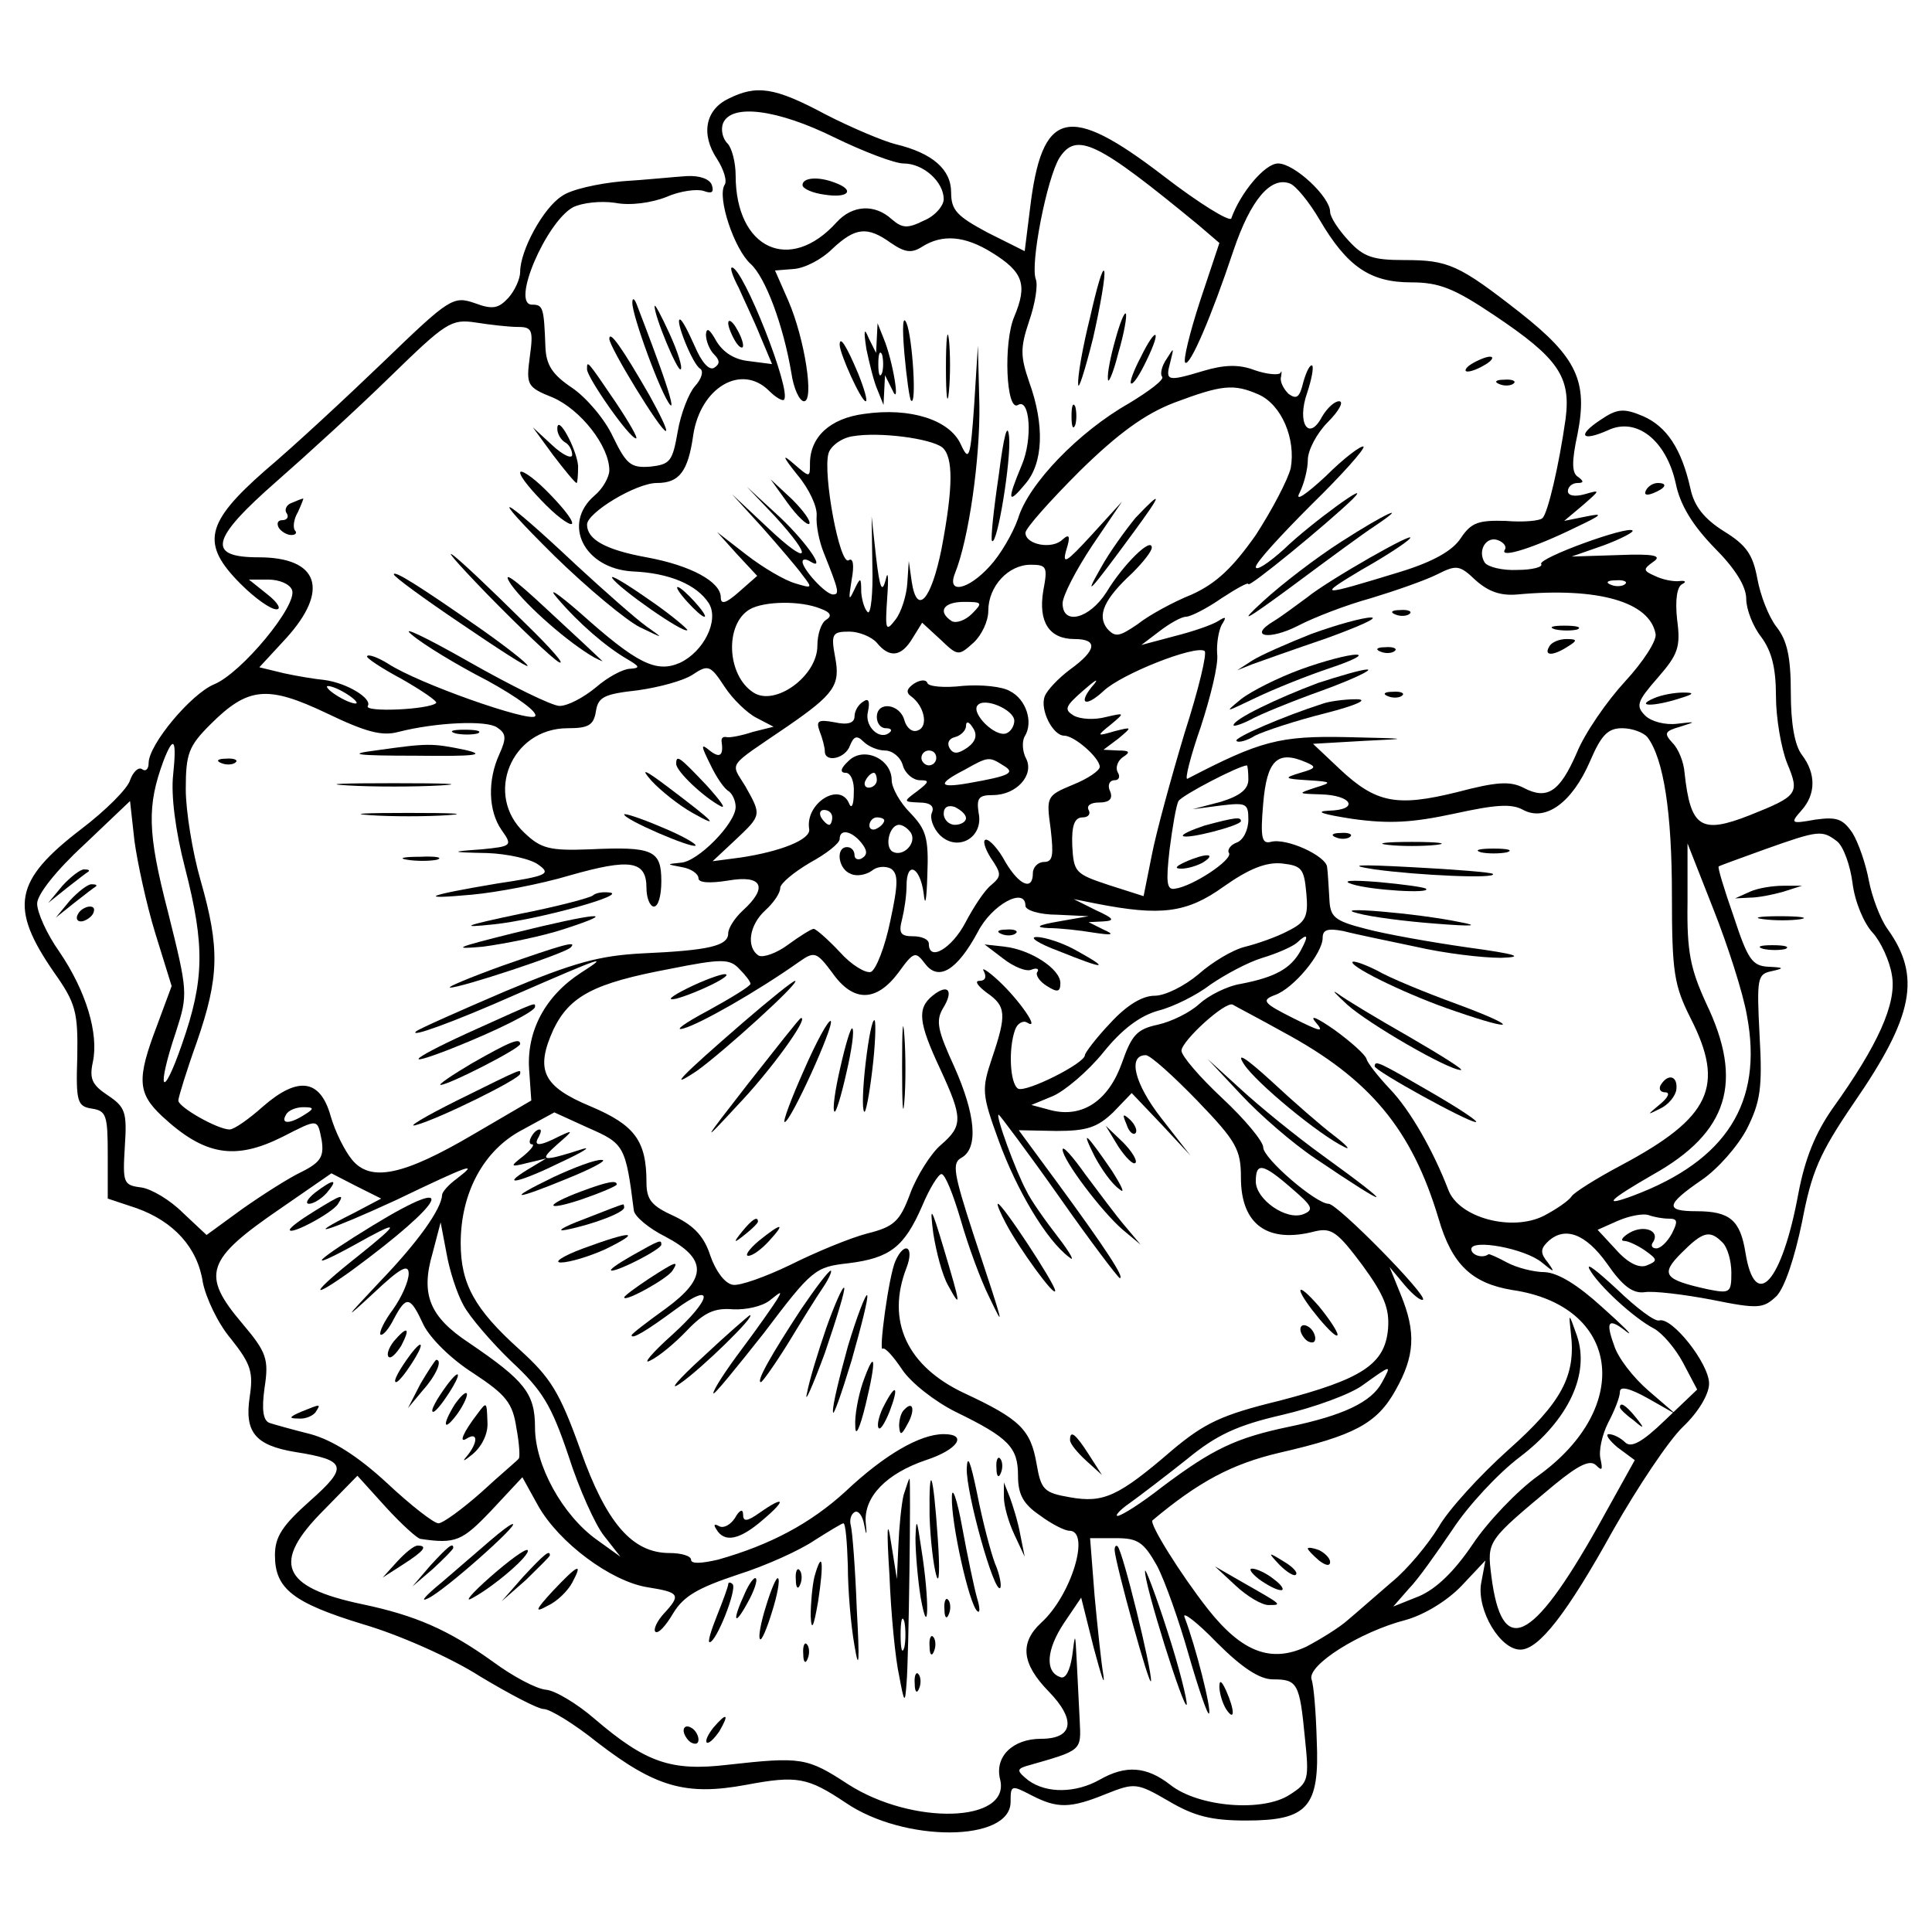 <?xml version="1.0" standalone="no"?>
<!DOCTYPE svg PUBLIC "-//W3C//DTD SVG 20010904//EN"
 "http://www.w3.org/TR/2001/REC-SVG-20010904/DTD/svg10.dtd">
<svg version="1.0" xmlns="http://www.w3.org/2000/svg"
 width="260pt" height="260pt" viewBox="0 0 260 260"
 preserveAspectRatio="xMidYMid meet">
<g transform="translate(0,260) scale(0.1,-0.1)"
fill="#000000" stroke="none">
<path d="M980 2467 c-31 -15 -37 -48 -15 -81 9 -14 14 -30 10 -35 -10 -17 13
-86 35 -106 20 -18 44 -82 55 -147 3 -21 11 -38 17 -38 14 0 1 84 -21 135
l-18 41 25 2 c15 1 38 13 52 27 31 29 47 31 79 8 19 -13 28 -14 42 -5 27 17
57 15 94 -8 42 -26 48 -43 30 -86 -15 -35 -11 -129 5 -119 16 10 20 -46 5 -81
-20 -48 -19 -54 5 -25 24 28 26 79 5 137 -12 35 -12 46 0 82 8 23 12 48 9 56
-8 20 15 137 32 164 23 35 51 21 187 -91 l28 -24 -26 -78 c-14 -43 -23 -80
-20 -83 6 -6 35 61 65 151 23 68 50 100 76 90 8 -3 26 -25 40 -49 37 -63 68
-84 123 -84 38 0 58 -8 113 -45 85 -57 102 -82 95 -138 -9 -64 -24 -127 -31
-134 -3 -4 -26 -6 -50 -4 -36 1 -46 -2 -60 -23 -11 -17 -37 -32 -83 -46 -108
-33 -111 -33 -51 3 32 18 61 37 65 42 13 14 -110 -56 -138 -79 -15 -11 -35
-26 -45 -32 -35 -21 -6 -26 33 -6 21 11 65 28 98 37 33 10 73 24 89 32 26 13
30 13 52 -8 17 -15 33 -21 56 -19 109 10 178 -10 186 -53 2 -9 -17 -38 -41
-64 -24 -26 -54 -69 -65 -96 -23 -53 -40 -64 -72 -47 -18 9 -36 8 -89 -6 -81
-20 -109 -15 -158 31 l-36 34 69 4 c63 3 62 3 -23 5 -91 2 -117 -5 -215 -56
-4 -2 4 30 18 70 13 40 24 84 22 98 -1 14 2 31 6 39 7 11 6 12 -5 5 -8 -5 -34
-14 -58 -20 l-45 -12 25 19 c13 10 29 19 35 19 6 0 28 11 48 25 20 13 36 22
36 19 0 -6 107 82 140 114 31 31 -57 -33 -92 -67 -21 -19 -38 -30 -38 -24 0 6
34 43 75 84 41 40 72 75 70 78 -3 2 -26 -15 -51 -40 -27 -25 -42 -35 -35 -22
6 12 11 32 11 44 0 13 12 36 27 51 15 15 22 28 15 28 -6 0 -16 -9 -23 -21 -18
-34 -34 -8 -20 32 6 18 9 34 7 37 -3 2 -8 -8 -12 -22 -5 -21 -9 -24 -20 -16
-7 7 -12 17 -10 23 1 7 1 9 -1 5 -2 -3 -18 -2 -35 4 -21 8 -41 7 -68 -1 -50
-15 -52 -14 -45 12 5 20 5 20 -5 4 -7 -10 -9 -21 -6 -24 3 -4 -17 -19 -45 -36
-67 -38 -135 -108 -149 -155 -7 -20 -24 -49 -38 -64 -29 -32 -58 -38 -47 -10
19 47 34 155 33 227 l-2 80 -5 -80 c-5 -72 -7 -77 -18 -53 -15 33 -68 50 -130
41 -46 -6 -73 -31 -73 -67 0 -19 0 -19 -22 0 -16 14 -15 10 5 -15 16 -19 27
-43 26 -55 -1 -12 3 -34 10 -51 20 -50 21 -55 12 -55 -10 0 -41 34 -41 44 0 4
5 4 11 0 23 -14 -10 32 -48 66 l-38 35 38 -40 c53 -58 46 -68 -10 -15 l-48 45
41 -45 c22 -25 47 -54 54 -64 14 -18 13 -18 -10 -11 -14 4 -43 21 -65 38 l-40
31 27 -30 27 -29 -25 -22 c-17 -15 -24 -17 -24 -7 0 21 -40 43 -100 54 -55 10
-80 24 -80 44 0 16 66 56 94 56 30 0 42 15 49 65 10 64 65 96 102 59 9 -9 18
-14 20 -12 11 11 -55 178 -70 178 -3 0 1 -12 9 -27 7 -16 21 -45 29 -65 l16
-38 -31 4 c-20 2 -35 12 -44 27 -9 16 -13 19 -14 9 0 -9 5 -21 11 -27 8 -8 8
-13 0 -18 -7 -4 -17 8 -26 29 -9 20 -17 36 -20 36 -7 0 17 -60 27 -66 5 -3 3
-13 -7 -24 -8 -9 -19 -37 -23 -61 -7 -40 -10 -44 -37 -47 -26 -2 -32 3 -50 40
-11 24 -36 53 -55 66 -27 18 -35 31 -36 55 -2 53 -3 57 -18 57 -29 0 19 111
55 131 12 6 37 9 57 6 20 -4 49 0 69 8 18 8 41 11 50 8 11 -4 14 -2 11 8 -3 8
-16 13 -34 12 -16 -1 -55 -5 -87 -7 -32 -3 -69 -11 -81 -20 -25 -16 -56 -73
-56 -102 0 -9 -7 -25 -16 -35 -13 -14 -21 -16 -45 -7 -29 10 -34 7 -122 -78
-51 -49 -122 -115 -160 -147 -81 -71 -87 -99 -33 -153 19 -19 40 -34 48 -34 7
0 2 9 -12 20 l-25 20 26 0 c15 0 29 -6 32 -14 8 -20 -68 -112 -105 -127 -31
-13 -88 -81 -88 -106 0 -8 -4 -12 -9 -8 -5 3 -12 -4 -16 -15 -3 -11 -33 -41
-66 -66 -90 -69 -97 -105 -36 -193 29 -41 32 -53 31 -113 -2 -61 0 -67 20 -70
19 -3 21 -9 21 -62 l0 -59 39 -13 c50 -18 82 -53 89 -100 4 -20 20 -55 38 -76
27 -34 30 -45 25 -78 -7 -47 7 -65 61 -74 70 -11 72 -20 20 -66 -37 -33 -47
-48 -47 -73 0 -45 24 -64 119 -93 48 -14 118 -45 157 -70 40 -24 78 -44 86
-44 8 0 41 -20 72 -45 78 -60 119 -72 200 -57 69 13 83 10 134 -24 79 -54 222
-53 222 1 0 23 1 23 28 9 35 -18 52 -18 101 2 38 15 41 15 84 -10 34 -20 57
-26 104 -26 83 0 99 18 95 108 -1 37 -4 74 -7 82 -6 19 65 64 127 80 25 7 56
26 75 46 l32 34 -6 -32 c-5 -36 26 -88 53 -88 25 0 63 49 125 161 33 58 75
121 94 139 21 20 35 44 35 58 0 27 -50 90 -67 85 -6 -2 -31 17 -57 42 -26 24
-42 37 -37 27 12 -22 60 -66 87 -80 11 -6 29 -27 39 -46 l19 -36 -43 -41 c-31
-30 -46 -38 -54 -30 -6 6 -16 11 -22 11 -5 0 0 -8 12 -18 l23 -17 -50 -90
c-89 -158 -129 -176 -143 -66 -6 48 -6 47 85 123 33 27 48 34 56 26 8 -8 9 -6
6 8 -3 11 2 33 10 49 9 17 16 35 16 42 0 8 13 5 38 -9 l37 -21 -36 31 c-21 18
-42 45 -47 62 -12 33 -7 37 18 17 9 -6 -6 9 -34 34 -33 30 -59 46 -77 47 -15
0 -38 6 -51 13 -13 7 -24 12 -25 11 -8 -6 -23 -1 -23 7 0 14 72 1 95 -18 17
-14 18 -14 8 0 -10 12 -10 18 -1 27 23 23 52 12 81 -29 20 -29 34 -40 50 -38
12 2 53 -3 90 -10 64 -13 70 -12 88 5 11 12 24 51 34 99 13 68 23 92 70 161
80 116 91 170 45 234 -10 14 -21 44 -25 65 -4 22 -14 51 -22 64 -13 19 -21 22
-50 18 -33 -6 -34 -5 -19 12 20 22 20 50 1 75 -10 13 -15 43 -15 84 0 48 -5
70 -19 88 -11 14 -22 43 -26 65 -6 32 -14 45 -45 64 -27 17 -40 34 -45 57 -12
54 -32 84 -64 98 -26 11 -35 10 -57 -5 -32 -21 -26 -30 10 -14 38 18 78 -13
91 -71 6 -30 23 -57 52 -87 28 -28 43 -52 43 -69 0 -14 9 -37 20 -51 14 -19
20 -41 20 -80 0 -29 7 -70 15 -90 17 -41 15 -44 -50 -70 -66 -26 -80 -17 -88
57 -1 14 -8 32 -16 40 -12 13 -11 16 10 22 22 7 22 7 -4 4 -16 -2 -35 3 -43
11 -13 13 -11 19 17 51 27 31 31 41 26 78 -3 27 0 45 7 48 6 3 4 5 -4 4 -8 -1
-23 2 -33 7 -16 7 -16 9 -2 19 12 8 2 11 -47 9 l-63 -2 43 15 c24 9 41 18 39
20 -6 7 -127 -37 -123 -45 3 -4 -12 -8 -32 -8 -20 -1 -40 4 -44 10 -10 16 2
36 18 30 8 -3 12 -9 9 -13 -7 -12 40 3 95 30 36 17 39 20 15 15 l-30 -6 25 21
c24 21 24 21 3 15 -14 -4 -23 -2 -23 4 0 6 6 11 13 11 8 0 9 2 1 8 -9 5 -9 21
-1 58 14 71 -1 103 -77 163 -83 65 -97 71 -156 71 -42 0 -55 4 -75 26 -14 15
-25 32 -25 39 0 20 -48 65 -70 65 -18 0 -51 -40 -63 -74 -2 -5 -43 20 -91 57
-129 99 -164 90 -180 -45 l-7 -56 -50 25 c-41 22 -49 30 -49 54 0 31 -25 53
-75 65 -16 4 -59 22 -94 40 -69 37 -93 40 -131 21z m143 -52 c39 -19 81 -35
93 -35 27 0 54 -25 54 -48 0 -9 -12 -23 -27 -29 -22 -11 -29 -10 -43 2 -23 21
-53 19 -74 -4 -63 -70 -136 -36 -136 63 0 17 -5 37 -11 43 -7 7 -9 19 -6 27
11 27 73 19 150 -19z m-426 -255 c19 0 21 -4 16 -40 -5 -38 -4 -41 31 -55 37
-16 76 -65 76 -98 0 -9 -9 -25 -20 -34 -44 -38 -14 -98 51 -102 50 -2 87 -18
103 -43 14 -23 -7 -65 -39 -80 -32 -14 -58 -1 -134 67 -31 27 -45 36 -31 20
29 -34 65 -65 94 -82 17 -10 18 -12 4 -13 -9 0 -30 -11 -46 -25 -17 -14 -38
-25 -49 -25 -10 0 -65 27 -123 60 -58 33 -92 49 -76 36 15 -13 61 -41 102 -62
40 -22 69 -43 64 -48 -8 -8 -157 44 -198 71 -13 8 -26 13 -28 10 -2 -2 19 -16
47 -31 28 -16 48 -30 46 -32 -9 -9 -98 -13 -92 -4 6 10 -28 31 -59 35 -11 1
-36 5 -54 9 l-33 8 36 39 c59 65 44 109 -37 109 -70 0 -65 24 24 102 40 35
109 98 153 141 75 73 82 78 115 73 19 -3 45 -6 57 -6z m997 -91 c31 -14 50
-60 43 -99 -4 -16 -25 -56 -47 -90 -31 -44 -53 -65 -86 -80 -25 -10 -58 -28
-73 -40 -25 -17 -30 -18 -41 -6 -14 18 -4 40 34 75 14 14 26 29 26 34 0 15
-38 -22 -61 -60 -23 -36 -59 -45 -59 -15 0 10 18 45 40 78 l40 59 -41 -45
c-34 -37 -40 -41 -34 -20 6 19 4 22 -5 14 -14 -14 -50 -7 -50 9 0 6 33 43 73
83 52 51 88 77 127 92 64 24 80 26 114 11z m-426 -71 c15 -13 15 -53 -1 -137
-14 -69 -33 -90 -40 -44 l-4 28 -2 -30 c-1 -16 -8 -39 -16 -49 -13 -17 -14
-14 -11 30 2 27 1 38 -2 24 -5 -19 -8 -12 -13 30 l-6 55 1 -67 c1 -36 -2 -64
-6 -62 -4 3 -8 15 -9 27 0 21 -1 21 -10 2 -7 -15 -7 -11 -3 14 4 21 2 31 -4
27 -12 -7 -35 117 -27 144 3 10 18 21 33 23 36 6 104 -3 120 -15z m136 -193
c-7 -42 8 -65 42 -65 32 0 30 -15 -6 -41 -16 -12 -31 -28 -34 -36 -7 -18 11
-53 26 -53 14 0 48 -30 48 -42 0 -5 -16 -16 -36 -24 -36 -15 -36 -16 -30 -60
4 -35 3 -44 -9 -44 -8 0 -15 -7 -15 -15 0 -24 -18 -17 -37 15 -9 17 -21 30
-26 30 -5 0 -2 -11 6 -24 15 -22 15 -25 1 -37 -9 -7 -24 -30 -35 -51 -18 -34
-49 -53 -49 -28 0 6 -10 10 -21 10 -17 0 -20 4 -15 23 3 12 6 32 6 45 0 34 18
26 23 -10 2 -20 4 -10 5 25 2 50 -2 61 -23 83 -14 14 -25 34 -25 44 0 29 -38
46 -58 26 -11 -10 -12 -16 -4 -16 7 0 12 -12 11 -27 0 -16 -3 -22 -6 -15 -12
31 -60 1 -54 -34 2 -14 -39 -30 -92 -38 l-38 -5 31 29 c35 33 35 33 13 72 -20
33 -26 24 56 80 64 44 72 56 65 93 -6 32 -4 35 19 35 13 0 30 -7 37 -15 17
-21 33 -19 48 6 l13 21 25 -23 c23 -22 24 -22 44 -4 11 10 20 29 20 43 0 33
27 62 57 62 22 0 23 -3 17 -35z m783 9 c-3 -3 -12 -4 -19 -1 -8 3 -5 6 6 6 11
1 17 -2 13 -5z m-1083 -33 c14 -5 16 -10 8 -15 -7 -4 -12 -20 -12 -35 0 -41
-57 -82 -86 -63 -36 23 -39 92 -5 112 19 11 68 12 95 1z m204 -7 c-9 -9 -21
-13 -27 -10 -20 13 -11 26 16 26 25 0 26 -1 11 -16z m286 -161 c-18 -60 -38
-133 -44 -164 l-11 -55 -47 15 c-45 15 -47 17 -49 53 -1 27 3 38 14 38 8 0 11
5 8 10 -3 6 3 10 14 10 14 0 19 5 15 15 -4 8 -1 15 6 15 6 0 8 5 4 11 -3 6 0
15 7 20 11 7 9 9 -6 9 l-20 1 20 15 c19 16 19 16 -5 10 -24 -7 -25 -7 -5 9 19
16 19 16 -7 10 -15 -4 -34 -3 -43 2 -13 8 -12 12 12 33 16 14 22 18 16 10 -23
-26 -14 -34 12 -10 24 23 123 62 136 54 4 -2 -8 -52 -27 -111z m-576 21 l23
-12 -28 -7 c-15 -5 -31 -8 -35 -7 -5 1 -7 -1 -7 -5 3 -20 -2 -24 -16 -13 -12
10 -12 7 1 -19 8 -17 19 -33 25 -36 5 -4 9 -13 9 -21 0 -22 -51 -74 -74 -75
-20 -2 -19 -2 2 -6 12 -2 22 -9 22 -15 0 -6 15 -7 40 -3 46 8 54 -9 20 -40
-11 -10 -20 -24 -20 -31 0 -17 -26 -23 -115 -27 -58 -3 -92 -12 -185 -51 -63
-27 -117 -51 -120 -54 -10 -9 47 11 135 50 117 51 126 54 87 29 -48 -31 -73
-78 -70 -129 l3 -43 -77 -45 c-95 -56 -139 -65 -164 -35 -10 12 -23 38 -29 59
-14 50 -44 54 -91 13 -19 -17 -39 -31 -45 -31 -16 0 -69 30 -69 39 0 4 11 40
25 79 30 87 31 126 5 217 -11 38 -20 94 -20 123 0 48 4 58 33 87 51 51 77 53
157 15 52 -25 74 -31 96 -25 51 13 119 16 133 6 12 -8 13 -14 3 -36 -16 -35
-15 -76 3 -102 15 -21 14 -22 -27 -26 -43 -3 -43 -4 8 -5 27 -1 59 -8 69 -16
17 -12 11 -15 -56 -25 -95 -16 -110 -22 -34 -15 33 3 92 14 132 26 81 23 103
20 103 -17 0 -14 5 -25 10 -25 6 0 10 15 10 34 0 42 -11 47 -97 43 -53 -2 -65
1 -87 22 -55 51 -18 141 58 141 28 0 35 4 38 23 3 19 11 23 56 28 29 4 62 13
74 21 21 14 24 13 43 -16 11 -17 31 -36 43 -42z m-538 20 c0 -2 -9 0 -20 6
-11 6 -20 13 -20 16 0 2 9 0 20 -6 11 -6 20 -13 20 -16z m1737 -46 c22 -29 33
-102 33 -212 0 -105 3 -122 25 -166 47 -92 27 -134 -93 -198 -34 -18 -64 -37
-67 -42 -4 -6 -20 -17 -37 -26 -43 -22 -115 -3 -129 35 -20 52 -51 107 -79
136 -16 17 -30 35 -31 40 -2 6 -21 23 -43 39 -23 16 -34 21 -26 11 13 -15 8
-14 -30 5 -40 20 -43 24 -24 31 25 9 64 56 64 77 0 11 7 13 28 9 15 -4 59 -13
97 -21 39 -9 90 -15 115 -15 33 1 21 5 -45 14 -49 7 -111 18 -137 25 -43 11
-48 16 -49 41 -1 16 -2 35 -3 42 -1 15 -55 40 -76 34 -12 -3 -14 6 -10 52 5
58 19 72 58 55 14 -6 13 -8 -8 -14 -23 -7 -22 -8 10 -10 33 -2 33 -3 10 -10
-24 -8 -24 -8 7 -9 43 -1 53 -21 11 -22 -20 -1 -7 -5 32 -11 50 -7 81 -5 137
7 55 12 77 14 93 5 30 -16 66 10 90 66 15 35 24 44 43 44 14 0 29 -6 34 -12z
m-1984 -51 c-3 -27 3 -75 16 -125 27 -105 26 -151 -4 -237 -27 -78 -35 -63 -8
17 16 50 16 53 -11 161 -28 108 -28 143 -6 203 14 36 18 29 13 -19z m1447 -6
c0 -13 -11 -22 -37 -30 l-38 -10 38 5 c34 4 37 3 37 -19 0 -14 -7 -28 -16 -31
-8 -3 -13 -10 -10 -14 5 -9 -49 -45 -73 -48 -11 -2 -12 9 -7 53 4 31 9 60 12
65 5 8 80 47 92 48 1 0 2 -9 2 -19z m-500 -1 c0 -5 -5 -10 -11 -10 -5 0 -7 5
-4 10 3 6 8 10 11 10 2 0 4 -4 4 -10z m-971 -206 l22 -71 -20 -54 c-27 -71
-26 -90 7 -121 57 -53 98 -60 162 -28 49 25 47 25 53 -5 3 -21 -1 -29 -27 -42
-17 -8 -53 -31 -80 -50 l-48 -35 -32 30 c-17 17 -42 32 -56 34 -24 3 -25 6
-22 55 3 46 1 53 -23 69 -21 14 -25 22 -20 45 8 38 -9 95 -45 148 -17 24 -30
53 -30 65 0 12 25 44 63 79 l62 59 6 -54 c4 -29 16 -85 28 -124z m911 156 c0
-5 -2 -10 -4 -10 -3 0 -8 5 -11 10 -3 6 -1 10 4 10 6 0 11 -4 11 -10z m70 -4
c0 -3 -4 -8 -10 -11 -5 -3 -10 -1 -10 4 0 6 5 11 10 11 6 0 10 -2 10 -4z m36
-17 c8 -14 -11 -33 -25 -25 -11 7 -4 36 9 36 5 0 12 -5 16 -11z m-67 -13 c8
-10 9 -16 1 -21 -5 -3 -10 -1 -10 4 0 6 -4 11 -10 11 -16 0 -12 -30 5 -36 8
-4 21 -1 28 4 7 6 18 7 26 3 10 -7 10 -20 -1 -71 -7 -34 -19 -65 -26 -68 -7
-2 -26 9 -42 27 -16 17 -32 31 -35 31 -3 0 -19 -10 -34 -21 -16 -12 -34 -18
-40 -15 -17 11 -13 41 9 61 11 10 20 23 20 30 0 6 18 21 40 34 22 12 40 26 40
32 0 14 16 11 29 -5z m1313 2 c9 -7 18 -33 21 -56 3 -25 15 -54 27 -67 11 -12
23 -38 26 -57 7 -38 -19 -95 -80 -180 -23 -33 -37 -67 -46 -115 -22 -119 -58
-159 -71 -79 -7 44 -21 56 -66 56 -43 0 -41 9 7 42 22 15 49 46 61 69 18 36
21 55 17 125 -4 78 -3 83 16 87 18 4 17 5 -4 6 -22 1 -28 10 -47 68 -13 37
-22 67 -20 67 1 1 29 11 62 23 73 26 77 26 97 11z m-121 -235 c22 -117 -28
-195 -153 -242 -43 -16 -33 -6 26 28 102 57 123 125 72 231 -21 46 -26 69 -25
135 l0 80 35 -89 c19 -48 40 -113 45 -143z m-593 165 c3 -32 -1 -39 -25 -51
-15 -8 -41 -17 -57 -21 -17 -4 -45 -21 -63 -37 -19 -16 -45 -29 -59 -29 -17 0
-38 -13 -60 -37 -19 -20 -34 -40 -34 -43 0 -11 -80 -51 -90 -45 -11 7 -13 54
-4 79 3 9 11 13 16 10 19 -12 -10 30 -38 56 -15 14 -24 19 -20 13 4 -8 2 -13
-6 -13 -7 0 -2 -7 10 -16 26 -18 27 -29 7 -88 -14 -42 -14 -48 9 -111 24 -66
64 -134 95 -157 8 -7 2 5 -15 27 -17 22 -37 50 -43 63 -14 26 -42 102 -37 102
1 0 38 -49 81 -110 42 -60 80 -110 82 -110 7 0 -20 41 -83 127 l-53 72 51 -1
c41 0 55 5 76 25 l25 26 40 -42 39 -42 -39 50 c-36 46 -46 85 -21 85 6 0 37
-28 69 -61 53 -55 59 -66 59 -104 0 -63 36 -89 100 -72 22 5 30 -1 63 -45 30
-41 37 -59 35 -86 -4 -48 -35 -68 -146 -97 -78 -19 -101 -30 -145 -67 -72 -62
-92 -71 -137 -63 -35 6 -39 10 -45 45 -8 46 -22 60 -97 95 -77 36 -106 97 -78
169 11 29 -3 36 -15 9 -9 -20 -23 -125 -17 -118 3 2 14 -10 26 -28 12 -18 44
-43 72 -57 72 -35 84 -48 84 -86 0 -25 7 -38 29 -53 16 -12 34 -21 40 -21 29
0 3 -87 -38 -124 -29 -27 -26 -55 10 -92 38 -39 33 -64 -10 -64 -38 0 -63 -24
-55 -55 14 -58 -118 -62 -205 -6 -55 36 -63 37 -162 26 -76 -9 -110 3 -179 62
-23 20 -53 38 -65 39 -13 1 -45 18 -72 38 -60 43 -104 62 -175 77 -110 23
-123 56 -52 127 l45 46 38 -42 c21 -23 43 -43 47 -43 47 -7 56 -3 95 38 l42
45 21 -38 c28 -50 98 -102 147 -110 44 -7 46 -10 22 -36 -9 -10 -14 -21 -11
-24 4 -3 14 8 24 25 14 23 33 34 87 52 38 12 84 33 103 46 19 12 37 23 39 23
3 0 5 -26 6 -57 0 -32 4 -80 9 -108 6 -36 7 -22 3 50 -2 55 -6 105 -8 112 -2
7 0 15 5 18 5 3 11 -5 13 -17 3 -16 4 -15 2 4 -2 34 28 65 81 83 43 14 57 35
24 35 -32 0 -80 -28 -132 -77 -47 -43 -101 -72 -172 -92 -22 -5 -36 -6 -36 0
0 5 -13 9 -29 9 -50 0 -85 40 -120 139 -28 78 -40 97 -82 135 -60 54 -79 88
-79 143 0 68 31 125 82 152 l44 24 46 -21 c48 -21 50 -24 61 -111 1 -8 20 -24
42 -35 57 -30 57 -56 1 -97 -25 -18 -46 -34 -46 -36 0 -6 20 6 58 34 54 40 51
16 -3 -33 -28 -25 -41 -41 -30 -35 11 5 33 23 50 41 23 24 37 30 61 28 18 -1
40 4 50 12 16 13 17 13 9 0 -5 -8 -26 -38 -47 -66 -21 -28 -38 -54 -38 -59 0
-4 30 33 68 81 65 86 69 89 114 94 56 7 75 22 99 77 10 24 22 43 26 43 5 0 16
-28 26 -62 10 -35 27 -81 38 -103 22 -46 21 -43 -21 84 -27 83 -29 96 -16 103
23 13 19 58 -10 123 -22 48 -25 61 -15 78 15 24 7 34 -14 17 -21 -17 -19 -36
10 -98 31 -67 31 -77 1 -103 -13 -11 -32 -41 -41 -65 -14 -38 -22 -45 -58 -54
-23 -6 -69 -25 -103 -42 -33 -16 -69 -29 -78 -27 -11 2 -23 19 -30 39 -8 25
-21 40 -48 53 -31 14 -38 22 -38 46 0 56 -16 77 -75 102 -65 27 -75 49 -50
104 22 45 55 62 156 81 70 14 81 14 94 0 8 -8 15 -17 15 -20 0 -3 -26 -19 -57
-36 -32 -17 -47 -28 -33 -24 22 6 98 49 156 90 20 14 23 13 44 -15 28 -40 59
-40 89 0 21 29 23 29 36 12 18 -24 43 -9 71 43 19 37 64 61 64 35 0 -6 19 -12
43 -12 l42 -2 -40 -7 c-29 -5 -33 -8 -14 -9 15 0 42 -3 60 -6 26 -4 30 -3 14
4 l-20 10 20 1 c16 1 14 4 -10 15 l-30 15 30 -6 c87 -17 122 -13 172 23 34 24
57 33 78 31 27 -3 30 -7 33 -40z m-8 -78 c-13 -23 -33 -35 -80 -44 -19 -3 -44
-16 -56 -27 -13 -12 -38 -24 -56 -28 -28 -6 -35 -14 -48 -51 -18 -51 -53 -75
-96 -64 l-26 7 29 12 c16 7 47 33 68 59 25 31 49 49 74 56 20 5 52 21 70 35
19 13 50 30 70 36 20 6 40 15 46 20 15 14 17 11 5 -11z m-23 -109 c117 -63
173 -131 209 -251 18 -62 45 -87 99 -96 145 -21 164 -157 35 -250 -28 -20 -68
-62 -88 -92 -25 -37 -49 -60 -72 -70 l-35 -14 21 24 c12 12 38 49 59 80 21 32
61 75 90 97 66 50 95 112 77 164 -11 31 -11 31 -8 3 7 -57 -12 -93 -84 -157
-38 -34 -81 -81 -94 -104 -14 -23 -42 -57 -63 -74 -21 -18 -47 -41 -59 -51
-11 -10 -37 -26 -56 -36 -47 -22 -86 -8 -132 50 -37 47 -80 116 -75 120 62 52
107 76 171 91 100 23 131 39 156 84 26 46 28 78 7 129 l-15 37 20 -24 c11 -13
22 -22 25 -20 6 6 -115 129 -127 129 -17 0 -88 61 -88 76 0 8 -25 38 -55 66
-30 28 -55 57 -55 64 0 13 59 67 69 62 3 -2 34 -18 68 -37z m-1317 -111 c-20
-13 -33 -13 -25 0 3 6 14 10 23 10 15 0 15 -2 2 -10z m205 -86 c-11 -8 -20
-18 -20 -22 -1 -19 -32 -63 -84 -117 -48 -51 -49 -53 -8 -15 35 33 47 40 47
26 0 -10 -9 -31 -21 -48 -12 -16 -19 -31 -17 -34 3 -2 11 7 18 21 17 32 22 31
40 -8 9 -18 37 -46 67 -65 44 -29 53 -40 58 -74 4 -21 5 -40 3 -41 -1 -2 -24
-21 -50 -45 -26 -23 -52 -42 -58 -42 -6 0 -37 24 -69 54 -40 37 -74 58 -103
66 -24 6 -49 13 -55 15 -9 3 -11 18 -7 47 6 39 3 48 -30 87 -56 66 -49 86 52
155 l68 47 33 -17 34 -17 -36 -19 c-74 -37 -35 -25 56 17 100 48 112 52 82 29z
m1123 -13 c28 -24 31 -29 16 -35 -23 -9 -64 20 -64 44 0 26 9 25 48 -9z m508
-41 c12 0 12 -4 4 -20 -6 -11 -15 -20 -21 -20 -6 0 -8 4 -4 9 9 15 -13 23 -32
12 -10 -6 -13 -11 -7 -11 5 0 18 -6 28 -13 17 -12 17 -14 2 -20 -10 -4 -25 3
-41 21 l-25 27 27 12 c16 7 34 10 41 8 8 -3 20 -5 28 -5z m-1622 -117 c8 -15
37 -49 64 -75 42 -39 54 -59 77 -127 14 -44 36 -93 48 -108 l22 -28 -32 23
c-46 33 -83 100 -83 151 0 46 -14 63 -89 114 -53 35 -65 65 -49 120 l11 42 8
-42 c4 -23 14 -54 23 -70z m1694 85 c7 -7 12 -25 12 -41 0 -27 -2 -28 -32 -22
-59 13 -64 20 -35 49 29 29 38 31 55 14z m-458 -188 c-14 -27 -53 -45 -125
-60 -72 -15 -103 -30 -171 -81 -28 -22 -55 -39 -60 -39 -4 0 3 8 16 17 14 10
48 36 77 59 40 33 68 46 129 60 43 10 92 28 108 40 39 28 39 28 26 4z m-303
-247 c11 -21 30 -75 43 -121 13 -45 25 -80 27 -78 4 4 -18 91 -33 130 -3 8 17
-7 44 -35 33 -33 57 -49 75 -49 33 0 36 -5 43 -78 6 -57 5 -61 -20 -77 -36
-24 -123 -17 -161 13 -32 25 -60 27 -95 7 -32 -18 -71 -19 -96 -1 -15 12 -16
15 -4 19 77 22 75 20 73 62 -1 22 -3 58 -4 80 -2 38 -2 39 -6 7 -3 -20 -9 -32
-16 -29 -21 7 -19 37 5 73 l23 34 17 -68 c10 -37 15 -53 13 -37 -3 17 -8 65
-12 108 l-6 77 35 0 c29 0 37 -5 55 -37z"/>
<path d="M1080 2351 c0 -5 14 -11 30 -13 32 -5 41 6 14 16 -23 9 -44 7 -44 -3z"/>
<path d="M750 2023 c0 -7 5 -15 10 -18 6 -3 10 -11 10 -17 0 -6 -12 -1 -27 13
l-26 24 27 -37 c16 -21 30 -38 32 -38 1 0 2 10 2 23 -2 23 -28 71 -28 50z"/>
<path d="M700 1964 c0 -6 16 -25 35 -44 19 -19 35 -29 35 -24 0 6 -16 25 -35
44 -19 19 -35 29 -35 24z"/>
<path d="M392 1923 c-6 -2 -10 -9 -6 -14 3 -5 0 -9 -6 -9 -6 0 -8 -4 -5 -10 3
-5 11 -10 17 -10 6 0 8 3 5 6 -3 4 -2 15 4 25 5 11 8 19 7 18 -2 0 -9 -3 -16
-6z"/>
<path d="M746 1852 c45 -44 97 -87 115 -96 33 -16 33 -16 9 1 -14 10 -56 47
-95 83 -103 97 -123 105 -29 12z"/>
<path d="M655 1801 c44 -45 88 -87 97 -92 10 -5 -10 18 -45 52 -102 101 -138
129 -52 40z"/>
<path d="M688 1813 c21 -29 77 -78 112 -98 8 -4 13 -6 10 -4 -3 3 -36 34 -74
69 -46 43 -62 54 -48 33z"/>
<path d="M530 1827 c0 -3 41 -33 90 -66 50 -34 90 -60 90 -57 0 3 -28 25 -62
49 -83 58 -118 80 -118 74z"/>
<path d="M824 1822 c9 -14 96 -75 101 -70 1 1 -22 21 -53 42 -30 21 -52 34
-48 28z"/>
<path d="M925 1790 c10 -11 20 -20 23 -20 3 0 -3 9 -13 20 -10 11 -20 20 -23
20 -3 0 3 -9 13 -20z"/>
<path d="M1528 1903 c-13 -16 -35 -46 -47 -68 -24 -42 -14 -31 44 48 39 53 41
60 3 20z"/>
<path d="M1230 1680 c-10 -7 -11 -12 -4 -17 18 -13 24 -41 9 -46 -7 -3 -15 3
-18 14 -6 22 -37 26 -37 4 0 -8 5 -15 12 -15 6 0 9 -2 6 -5 -13 -13 -35 7 -30
27 3 14 1 19 -6 14 -7 -4 -12 -13 -12 -20 0 -9 -9 -12 -27 -8 -22 4 -25 2 -20
-12 4 -10 7 -22 7 -27 0 -16 28 -10 34 8 5 12 9 14 18 5 7 -7 20 -12 29 -12
10 0 21 -9 24 -20 3 -11 14 -20 23 -20 13 0 13 -2 -4 -15 -19 -14 -18 -14 3
-15 15 0 21 -5 17 -14 -3 -7 2 -21 11 -30 24 -23 59 -3 52 30 -3 20 0 24 19
24 32 0 56 27 45 49 -5 9 -6 23 -2 30 12 19 2 50 -20 61 -10 6 -38 9 -63 7
-25 -3 -47 -1 -48 4 -2 5 -10 4 -18 -1z m135 -50 c0 -7 -5 -15 -11 -17 -15 -5
-46 26 -39 37 8 13 50 -5 50 -20z m-63 -36 c-13 -9 -19 -9 -24 -1 -4 7 -1 13
7 15 8 2 15 9 15 15 0 7 4 6 9 -2 7 -10 4 -19 -7 -27z m-42 -14 c0 -5 -4 -10
-10 -10 -5 0 -10 5 -10 10 0 6 5 10 10 10 6 0 10 -4 10 -10z m90 -10 c17 -10
10 -14 -47 -24 -40 -7 -42 -1 -5 18 32 18 33 18 52 6z m-50 -71 c0 -5 -7 -9
-15 -9 -8 0 -15 7 -15 15 0 9 6 12 15 9 8 -4 15 -10 15 -15z"/>
<path d="M613 1613 c9 -2 23 -2 30 0 6 3 -1 5 -18 5 -16 0 -22 -2 -12 -5z"/>
<path d="M505 1590 c-39 -5 -26 -7 55 -7 80 -1 96 1 65 8 -44 9 -49 9 -120 -1z"/>
<path d="M298 1573 c7 -3 16 -2 19 1 4 3 -2 6 -13 5 -11 0 -14 -3 -6 -6z"/>
<path d="M910 1572 c0 -10 37 -45 60 -57 8 -4 -1 8 -19 28 -37 39 -41 42 -41
29z"/>
<path d="M877 1549 c12 -13 37 -33 55 -43 39 -22 29 -12 -32 34 -33 25 -39 27
-23 9z"/>
<path d="M468 1543 c34 -2 90 -2 125 0 34 2 6 3 -63 3 -69 0 -97 -1 -62 -3z"/>
<path d="M498 1503 c28 -2 76 -2 105 0 28 2 5 3 -53 3 -58 0 -81 -1 -52 -3z"/>
<path d="M840 1504 c0 -7 91 -46 96 -42 2 2 -19 14 -46 25 -28 12 -50 19 -50
17z"/>
<path d="M548 1443 c12 -2 30 -2 40 0 9 3 -1 5 -23 4 -22 0 -30 -2 -17 -4z"/>
<path d="M798 1395 c-3 -3 -48 -15 -99 -25 -76 -16 -82 -19 -35 -14 59 6 186
41 155 43 -9 1 -18 -1 -21 -4z"/>
<path d="M690 1344 c-76 -19 -84 -22 -40 -18 30 4 80 14 110 24 77 25 43 22
-70 -6z"/>
<path d="M675 1300 c-44 -16 -75 -29 -69 -29 12 -1 155 46 162 54 10 10 -13 3
-93 -25z"/>
<path d="M643 1216 c-87 -39 -109 -56 -35 -27 63 25 112 50 112 56 0 6 5 8
-77 -29z"/>
<path d="M635 1169 c-27 -16 -46 -29 -42 -29 11 0 107 49 107 55 0 9 -14 3
-65 -26z"/>
<path d="M615 1119 c-44 -22 -69 -37 -55 -33 30 8 140 62 140 69 0 6 8 10 -85
-36z"/>
<path d="M1798 1473 c7 -3 16 -2 19 1 4 3 -2 6 -13 5 -11 0 -14 -3 -6 -6z"/>
<path d="M1868 1463 c17 -2 47 -2 65 0 17 2 3 4 -33 4 -36 0 -50 -2 -32 -4z"/>
<path d="M1993 1453 c9 -2 25 -2 35 0 9 3 1 5 -18 5 -19 0 -27 -2 -17 -5z"/>
<path d="M1850 1430 c58 -8 166 -13 159 -6 -2 2 -51 6 -109 9 -74 4 -89 3 -50
-3z"/>
<path d="M1820 1410 c25 -8 107 -13 99 -6 -2 2 -31 6 -64 9 -37 3 -51 2 -35
-3z"/>
<path d="M1827 1371 c18 -5 65 -11 105 -14 50 -4 60 -3 33 2 -57 12 -178 22
-138 12z"/>
<path d="M1820 1305 c0 -8 79 -46 139 -66 84 -29 85 -21 1 10 -41 15 -90 35
-107 45 -18 9 -33 14 -33 11z"/>
<path d="M1813 1248 c29 -26 136 -88 153 -88 5 0 -27 20 -70 45 -44 25 -87 51
-96 58 -9 6 -3 0 13 -15z"/>
<path d="M1850 1165 c0 -6 125 -75 136 -75 5 0 -22 18 -60 40 -69 40 -76 44
-76 35z"/>
<path d="M2235 1140 c-3 -5 -1 -10 6 -10 7 0 4 -7 -7 -16 -18 -15 -18 -15 0
-6 11 5 21 17 22 26 2 18 -11 22 -21 6z"/>
<path d="M1621 1489 c-18 -6 -31 -12 -29 -14 5 -5 78 14 78 20 0 6 -8 5 -49
-6z"/>
<path d="M1595 1440 c-13 -6 -15 -9 -5 -9 8 0 22 4 30 9 18 12 2 12 -25 0z"/>
<path d="M84 1408 l-19 -23 25 20 c14 11 27 21 29 22 2 2 0 3 -6 3 -5 0 -18
-10 -29 -22z"/>
<path d="M94 1388 l-19 -23 25 20 c14 11 27 21 29 22 2 2 0 3 -6 3 -5 0 -18
-10 -29 -22z"/>
<path d="M105 1370 c-3 -5 -2 -10 4 -10 5 0 13 5 16 10 3 6 2 10 -4 10 -5 0
-13 -4 -16 -10z"/>
<path d="M2355 1400 l-20 -9 20 1 c11 0 31 4 45 8 l25 8 -25 0 c-14 0 -34 -3
-45 -8z"/>
<path d="M2373 1363 c15 -2 37 -2 50 0 12 2 0 4 -28 4 -27 0 -38 -2 -22 -4z"/>
<path d="M2373 1323 c9 -2 23 -2 30 0 6 3 -1 5 -18 5 -16 0 -22 -2 -12 -5z"/>
<path d="M1348 1343 c7 -3 16 -2 19 1 4 3 -2 6 -13 5 -11 0 -14 -3 -6 -6z"/>
<path d="M1425 1320 c62 -25 70 -25 25 0 -19 11 -44 19 -55 19 -11 0 3 -9 30
-19z"/>
<path d="M1350 1310 c14 -11 31 -18 38 -15 7 3 11 1 8 -3 -3 -4 3 -13 13 -19
14 -9 18 -8 18 4 0 19 -40 45 -75 49 l-27 3 25 -19z"/>
<path d="M925 1270 c-22 -11 -29 -17 -15 -14 29 8 80 33 65 33 -5 0 -28 -8
-50 -19z"/>
<path d="M1000 1224 c-83 -72 -104 -93 -62 -65 35 25 140 120 132 121 -3 0
-34 -25 -70 -56z"/>
<path d="M1214 1165 c0 -49 1 -71 3 -48 2 23 2 64 0 90 -2 26 -3 8 -3 -42z"/>
<path d="M1007 1142 c-63 -81 -64 -83 -15 -30 45 47 97 119 86 118 -2 0 -33
-40 -71 -88z"/>
<path d="M1082 1160 c-17 -38 -29 -70 -26 -70 8 0 67 130 62 136 -3 2 -19 -27
-36 -66z"/>
<path d="M1165 1170 c-4 -34 -5 -63 -2 -66 2 -3 7 23 11 57 4 33 5 63 3 66 -3
2 -8 -23 -12 -57z"/>
<path d="M1131 1164 c-7 -30 -11 -57 -8 -60 2 -2 9 21 16 52 7 30 11 57 8 60
-2 2 -9 -21 -16 -52z"/>
<path d="M1516 1087 c3 -10 9 -15 12 -12 3 3 0 11 -7 18 -10 9 -11 8 -5 -6z"/>
<path d="M715 1070 c-3 -5 -3 -10 1 -10 4 0 -1 -7 -12 -16 -18 -14 -18 -15 6
-9 l25 6 -25 -15 c-39 -24 -10 -17 45 10 28 13 41 21 30 18 -56 -18 -61 -17
-35 6 22 19 22 20 3 11 -27 -14 -36 -14 -28 -1 3 6 4 10 1 10 -3 0 -8 -4 -11
-10z"/>
<path d="M1505 1057 c10 -15 20 -25 23 -22 3 3 -5 16 -17 28 l-23 22 17 -28z"/>
<path d="M1473 1044 c9 -17 23 -37 33 -44 9 -8 4 3 -10 25 -35 51 -42 57 -23
19z"/>
<path d="M1430 1053 c0 -14 53 -84 81 -108 l24 -20 -21 25 c-12 14 -35 45 -53
69 -17 24 -31 40 -31 34z"/>
<path d="M745 1016 c-66 -32 -54 -32 21 -1 32 13 52 24 44 24 -8 1 -37 -10
-65 -23z"/>
<path d="M783 997 c-51 -19 -51 -28 0 -11 26 9 47 18 47 20 0 6 -12 4 -47 -9z"/>
<path d="M785 959 c-27 -10 -38 -17 -23 -14 35 7 78 23 78 30 0 3 -1 5 -2 4
-2 0 -25 -9 -53 -20z"/>
<path d="M1256 940 c4 -25 12 -56 20 -70 18 -33 17 -27 -6 50 -17 57 -19 59
-14 20z"/>
<path d="M1354 953 c18 -34 66 -100 66 -90 0 9 -71 117 -77 117 -2 0 3 -12 11
-27z"/>
<path d="M999 943 c-13 -16 -12 -17 4 -4 9 7 17 15 17 17 0 8 -8 3 -21 -13z"/>
<path d="M1021 930 c-13 -11 -19 -20 -14 -20 6 0 18 9 28 20 23 25 17 25 -14
0z"/>
<path d="M785 920 c-27 -10 -41 -19 -30 -19 11 0 38 8 60 18 51 25 35 25 -30
1z"/>
<path d="M850 910 c-19 -11 -31 -19 -27 -20 11 0 67 29 67 35 0 7 -1 7 -40
-15z"/>
<path d="M873 879 c-18 -12 -33 -23 -33 -25 0 -7 58 25 65 36 9 14 5 13 -32
-11z"/>
<path d="M1078 838 c-40 -61 -61 -98 -54 -98 2 0 19 24 37 53 17 28 38 62 47
75 8 12 12 22 10 22 -3 0 -21 -24 -40 -52z"/>
<path d="M1112 813 c-11 -32 -23 -71 -26 -88 -4 -16 7 8 24 54 16 47 28 86 26
88 -2 2 -13 -23 -24 -54z"/>
<path d="M1750 863 c1 -11 50 -70 50 -59 0 4 -11 21 -25 38 -14 16 -25 26 -25
21z"/>
<path d="M1141 788 c-11 -40 -21 -80 -20 -88 0 -8 11 23 25 69 13 46 23 85 21
88 -2 2 -14 -29 -26 -69z"/>
<path d="M945 773 c-33 -30 -46 -46 -30 -35 28 19 104 93 94 92 -2 -1 -31 -26
-64 -57z"/>
<path d="M1750 811 c0 -5 5 -13 10 -16 6 -3 10 -2 10 4 0 5 -4 13 -10 16 -5 3
-10 2 -10 -4z"/>
<path d="M1161 739 c-6 -18 -11 -44 -10 -58 0 -16 6 -4 14 29 15 62 13 77 -4
29z"/>
<path d="M1190 709 c-6 -11 -10 -25 -8 -30 2 -5 8 4 15 21 13 34 9 40 -7 9z"/>
<path d="M1217 703 c-4 -3 -7 -13 -7 -22 1 -13 3 -13 11 2 11 19 8 33 -4 20z"/>
<path d="M1440 662 c0 -5 10 -17 22 -28 l21 -19 -18 28 c-18 28 -25 33 -25 19z"/>
<path d="M1301 624 c-1 -33 37 -169 45 -161 2 2 0 17 -7 33 -6 16 -17 58 -24
94 -9 43 -13 54 -14 34z"/>
<path d="M1341 624 c0 -11 3 -14 6 -6 3 7 2 16 -1 19 -3 4 -6 -2 -5 -13z"/>
<path d="M1216 588 c-3 -13 -6 -43 -7 -68 l-2 -45 -8 50 c-5 33 -6 18 -2 -45
2 -52 8 -113 13 -135 7 -38 8 -38 10 -10 3 31 6 275 4 275 -1 0 -4 -10 -8 -22z
m1 -205 c-3 -10 -5 -2 -5 17 0 19 2 27 5 18 2 -10 2 -26 0 -35z"/>
<path d="M1251 559 c1 -30 5 -65 9 -79 4 -14 5 8 2 50 -6 89 -12 106 -11 29z"/>
<path d="M1281 585 c-1 -35 23 -143 34 -153 4 -4 4 4 0 17 -4 14 -13 57 -20
95 -7 39 -14 58 -14 41z"/>
<path d="M1351 585 c0 -11 6 -33 14 -50 l14 -30 -6 30 c-3 17 -10 39 -14 50
l-8 20 0 -20z"/>
<path d="M1022 564 c-17 -12 -22 -12 -22 -2 0 8 -5 6 -11 -5 -6 -9 -15 -14
-21 -11 -7 4 -8 2 -4 -4 11 -19 32 -14 63 13 32 27 29 33 -5 9z"/>
<path d="M1232 530 c0 -19 3 -55 7 -80 11 -61 12 -4 1 65 -6 41 -7 44 -8 15z"/>
<path d="M660 527 c-14 -12 -43 -37 -65 -56 -22 -18 -31 -28 -19 -22 22 10
123 100 114 100 -3 0 -16 -10 -30 -22z"/>
<path d="M534 498 l-19 -21 28 18 c28 18 33 25 19 25 -5 0 -17 -10 -28 -22z"/>
<path d="M579 493 l-24 -28 28 24 c15 14 27 26 27 28 0 8 -8 1 -31 -24z"/>
<path d="M660 478 c-25 -22 -36 -35 -25 -29 30 16 80 59 75 65 -3 2 -25 -14
-50 -36z"/>
<path d="M704 478 l-29 -33 33 29 c17 17 32 31 32 33 0 8 -8 1 -36 -29z"/>
<path d="M1096 478 c-3 -13 -5 -36 -5 -53 1 -21 4 -15 10 20 8 52 6 72 -5 33z"/>
<path d="M744 459 c-24 -26 -25 -30 -7 -20 13 6 27 20 33 31 15 28 8 25 -26
-11z"/>
<path d="M1071 474 c0 -11 3 -14 6 -6 3 7 2 16 -1 19 -3 4 -6 -2 -5 -13z"/>
<path d="M1002 455 c-17 -37 -14 -45 4 -12 9 16 14 31 11 33 -2 2 -9 -7 -15
-21z"/>
<path d="M1031 439 c-7 -22 -11 -43 -8 -45 2 -2 9 14 16 37 7 22 11 43 8 45
-2 2 -9 -14 -16 -37z"/>
<path d="M980 468 c0 -3 -7 -22 -15 -42 -8 -20 -13 -36 -10 -36 9 0 37 71 31
78 -3 3 -6 3 -6 0z"/>
<path d="M1271 434 c0 -11 3 -14 6 -6 3 7 2 16 -1 19 -3 4 -6 -2 -5 -13z"/>
<path d="M1251 384 c0 -11 3 -14 6 -6 3 7 2 16 -1 19 -3 4 -6 -2 -5 -13z"/>
<path d="M1081 374 c0 -11 3 -14 6 -6 3 7 2 16 -1 19 -3 4 -6 -2 -5 -13z"/>
<path d="M1231 334 c0 -11 3 -14 6 -6 3 7 2 16 -1 19 -3 4 -6 -2 -5 -13z"/>
<path d="M960 275 c-7 -9 -11 -17 -9 -20 3 -2 10 5 17 15 14 24 10 26 -8 5z"/>
<path d="M920 271 c0 -5 5 -13 10 -16 6 -3 10 -2 10 4 0 5 -4 13 -10 16 -5 3
-10 2 -10 -4z"/>
<path d="M1674 1168 c16 -25 102 -96 136 -112 8 -4 2 3 -15 16 -16 12 -54 45
-84 73 -35 32 -48 40 -37 23z"/>
<path d="M1670 1127 c25 -27 70 -66 100 -86 105 -71 111 -69 10 4 -36 26 -85
66 -110 89 l-45 41 45 -48z"/>
<path d="M1760 516 c0 -2 7 -9 15 -16 9 -7 15 -8 15 -2 0 5 -7 12 -15 16 -8 3
-15 4 -15 2z"/>
<path d="M1722 494 c10 -10 20 -16 22 -13 3 3 -5 11 -17 18 -21 13 -21 12 -5
-5z"/>
<path d="M1663 466 c15 -14 35 -26 44 -26 19 0 19 0 -32 29 l-40 23 28 -26z"/>
<path d="M1694 475 c11 -8 24 -15 30 -15 5 0 1 7 -10 15 -10 8 -23 14 -29 14
-5 0 -1 -6 9 -14z"/>
<path d="M424 995 c-10 -8 -14 -15 -8 -15 6 0 17 7 24 15 16 19 9 19 -16 0z"/>
<path d="M423 970 c-18 -11 -33 -22 -33 -25 0 -8 58 23 65 35 9 14 5 13 -32
-10z"/>
<path d="M502 951 c-77 -47 -94 -64 -28 -28 66 37 67 34 7 -14 -62 -49 -68
-62 -8 -19 128 94 147 133 29 61z"/>
<path d="M530 795 c-7 -9 -10 -18 -7 -21 3 -3 10 4 17 15 13 25 8 27 -10 6z"/>
<path d="M553 778 c-15 -20 -25 -38 -20 -38 3 0 12 11 21 25 17 26 16 35 -1
13z"/>
<path d="M566 738 l-17 -33 20 24 c18 20 27 41 18 41 -1 0 -11 -15 -21 -32z"/>
<path d="M603 738 c-15 -20 -25 -38 -20 -38 3 0 12 11 21 25 17 26 16 35 -1
13z"/>
<path d="M612 710 c-18 -29 -15 -38 4 -12 9 13 14 25 12 27 -2 2 -9 -5 -16
-15z"/>
<path d="M405 700 c-16 -7 -17 -9 -3 -9 9 -1 20 4 23 9 7 11 7 11 -20 0z"/>
<path d="M643 698 c-20 -26 -26 -41 -15 -34 16 10 15 -6 0 -24 -7 -8 -3 -6 8
3 13 11 21 28 20 43 -1 28 -1 28 -13 12z"/>
<path d="M1500 514 c1 -18 48 -189 49 -176 1 15 -38 175 -45 181 -2 2 -4 0 -4
-5z"/>
<path d="M1541 486 c-2 -15 53 -190 56 -180 1 5 -10 50 -26 99 -16 50 -30 86
-30 81z"/>
<path d="M1641 330 c0 -8 4 -22 9 -30 12 -18 12 -2 0 25 -6 13 -9 15 -9 5z"/>
<path d="M1467 2173 c-10 -40 -17 -80 -16 -90 0 -10 9 18 20 62 10 44 17 85
15 90 -2 6 -10 -22 -19 -62z"/>
<path d="M851 2193 c-1 -16 39 -125 51 -138 5 -5 -2 19 -15 55 -13 36 -27 72
-30 80 -3 8 -6 10 -6 3z"/>
<path d="M881 2188 c-1 -12 31 -89 35 -85 3 2 -4 24 -15 48 -11 24 -20 41 -20
37z"/>
<path d="M1217 2125 c3 -33 7 -62 9 -64 8 -9 2 85 -6 104 -5 12 -6 -4 -3 -40z"/>
<path d="M1501 2143 c-6 -21 -11 -45 -10 -53 0 -8 7 7 14 35 8 27 12 51 10 53
-2 2 -8 -13 -14 -35z"/>
<path d="M980 2165 c0 -5 5 -17 10 -25 5 -8 10 -10 10 -5 0 6 -5 17 -10 25 -5
8 -10 11 -10 5z"/>
<path d="M1273 2105 c0 -38 2 -53 4 -32 2 20 2 52 0 70 -2 17 -4 1 -4 -38z"/>
<path d="M1166 2130 c4 -19 10 -44 15 -55 l8 -20 1 20 1 20 10 -20 c11 -25 1
39 -12 70 l-8 20 -1 -20 -1 -20 -10 20 c-6 15 -7 11 -3 -15z m21 -32 c-3 -7
-5 -2 -5 12 0 14 2 19 5 13 2 -7 2 -19 0 -25z"/>
<path d="M820 2144 c0 -11 69 -124 76 -124 3 0 -7 21 -22 48 -38 66 -54 88
-54 76z"/>
<path d="M1535 2119 c-9 -17 -15 -33 -13 -35 3 -2 12 12 21 31 21 43 13 47 -8
4z"/>
<path d="M1130 2136 c0 -12 29 -76 35 -76 3 0 -2 17 -10 37 -16 38 -25 52 -25
39z"/>
<path d="M1980 2110 c-8 -5 -10 -10 -5 -10 6 0 17 5 25 10 8 5 11 10 5 10 -5
0 -17 -5 -25 -10z"/>
<path d="M790 2103 c0 -11 57 -93 66 -93 3 0 -9 21 -27 48 -40 59 -39 57 -39
45z"/>
<path d="M2018 2083 c7 -3 16 -2 19 1 4 3 -2 6 -13 5 -11 0 -14 -3 -6 -6z"/>
<path d="M1442 2040 c0 -14 2 -19 5 -12 2 6 2 18 0 25 -3 6 -5 1 -5 -13z"/>
<path d="M1344 1960 c-7 -47 -11 -86 -9 -88 7 -7 26 110 23 140 -2 21 -7 3
-14 -52z"/>
<path d="M1060 1923 c13 -18 26 -30 29 -28 3 3 -8 18 -23 33 l-29 27 23 -32z"/>
<path d="M2215 1940 c-3 -6 1 -7 9 -4 18 7 21 14 7 14 -6 0 -13 -4 -16 -10z"/>
<path d="M1805 1871 c-33 -21 -80 -57 -105 -80 -35 -32 -25 -27 40 21 47 35
96 71 110 80 49 33 14 17 -45 -21z"/>
<path d="M1878 1773 c7 -3 16 -2 19 1 4 3 -2 6 -13 5 -11 0 -14 -3 -6 -6z"/>
<path d="M1765 1747 c-33 -13 -69 -29 -80 -36 l-20 -13 20 8 c11 4 56 20 100
35 44 16 71 28 60 28 -11 0 -47 -10 -80 -22z"/>
<path d="M2093 1753 c9 -2 23 -2 30 0 6 3 -1 5 -18 5 -16 0 -22 -2 -12 -5z"/>
<path d="M2085 1730 c-8 -13 5 -13 25 0 13 8 13 10 -2 10 -9 0 -20 -4 -23 -10z"/>
<path d="M1858 1723 c7 -3 16 -2 19 1 4 3 -2 6 -13 5 -11 0 -14 -3 -6 -6z"/>
<path d="M1750 1699 c-30 -11 -66 -29 -80 -40 -23 -19 -22 -18 20 2 25 12 70
30 100 40 30 10 46 18 35 18 -11 0 -45 -9 -75 -20z"/>
<path d="M1774 1681 c-56 -21 -114 -49 -114 -57 0 -2 10 1 22 7 12 7 56 25 98
40 41 15 68 28 60 28 -8 0 -38 -9 -66 -18z"/>
<path d="M1868 1663 c7 -3 16 -2 19 1 4 3 -2 6 -13 5 -11 0 -14 -3 -6 -6z"/>
<path d="M2225 1660 c-25 -11 1 -11 35 0 20 6 21 8 5 8 -11 0 -29 -3 -40 -8z"/>
<path d="M1780 1653 c-53 -17 -120 -46 -116 -50 2 -3 14 0 25 7 12 6 54 20 94
30 43 11 60 19 42 19 -16 0 -37 -3 -45 -6z"/>
<path d="M2180 706 c0 -2 8 -10 18 -17 15 -13 16 -12 3 4 -13 16 -21 21 -21
13z"/>
</g>
</svg>
